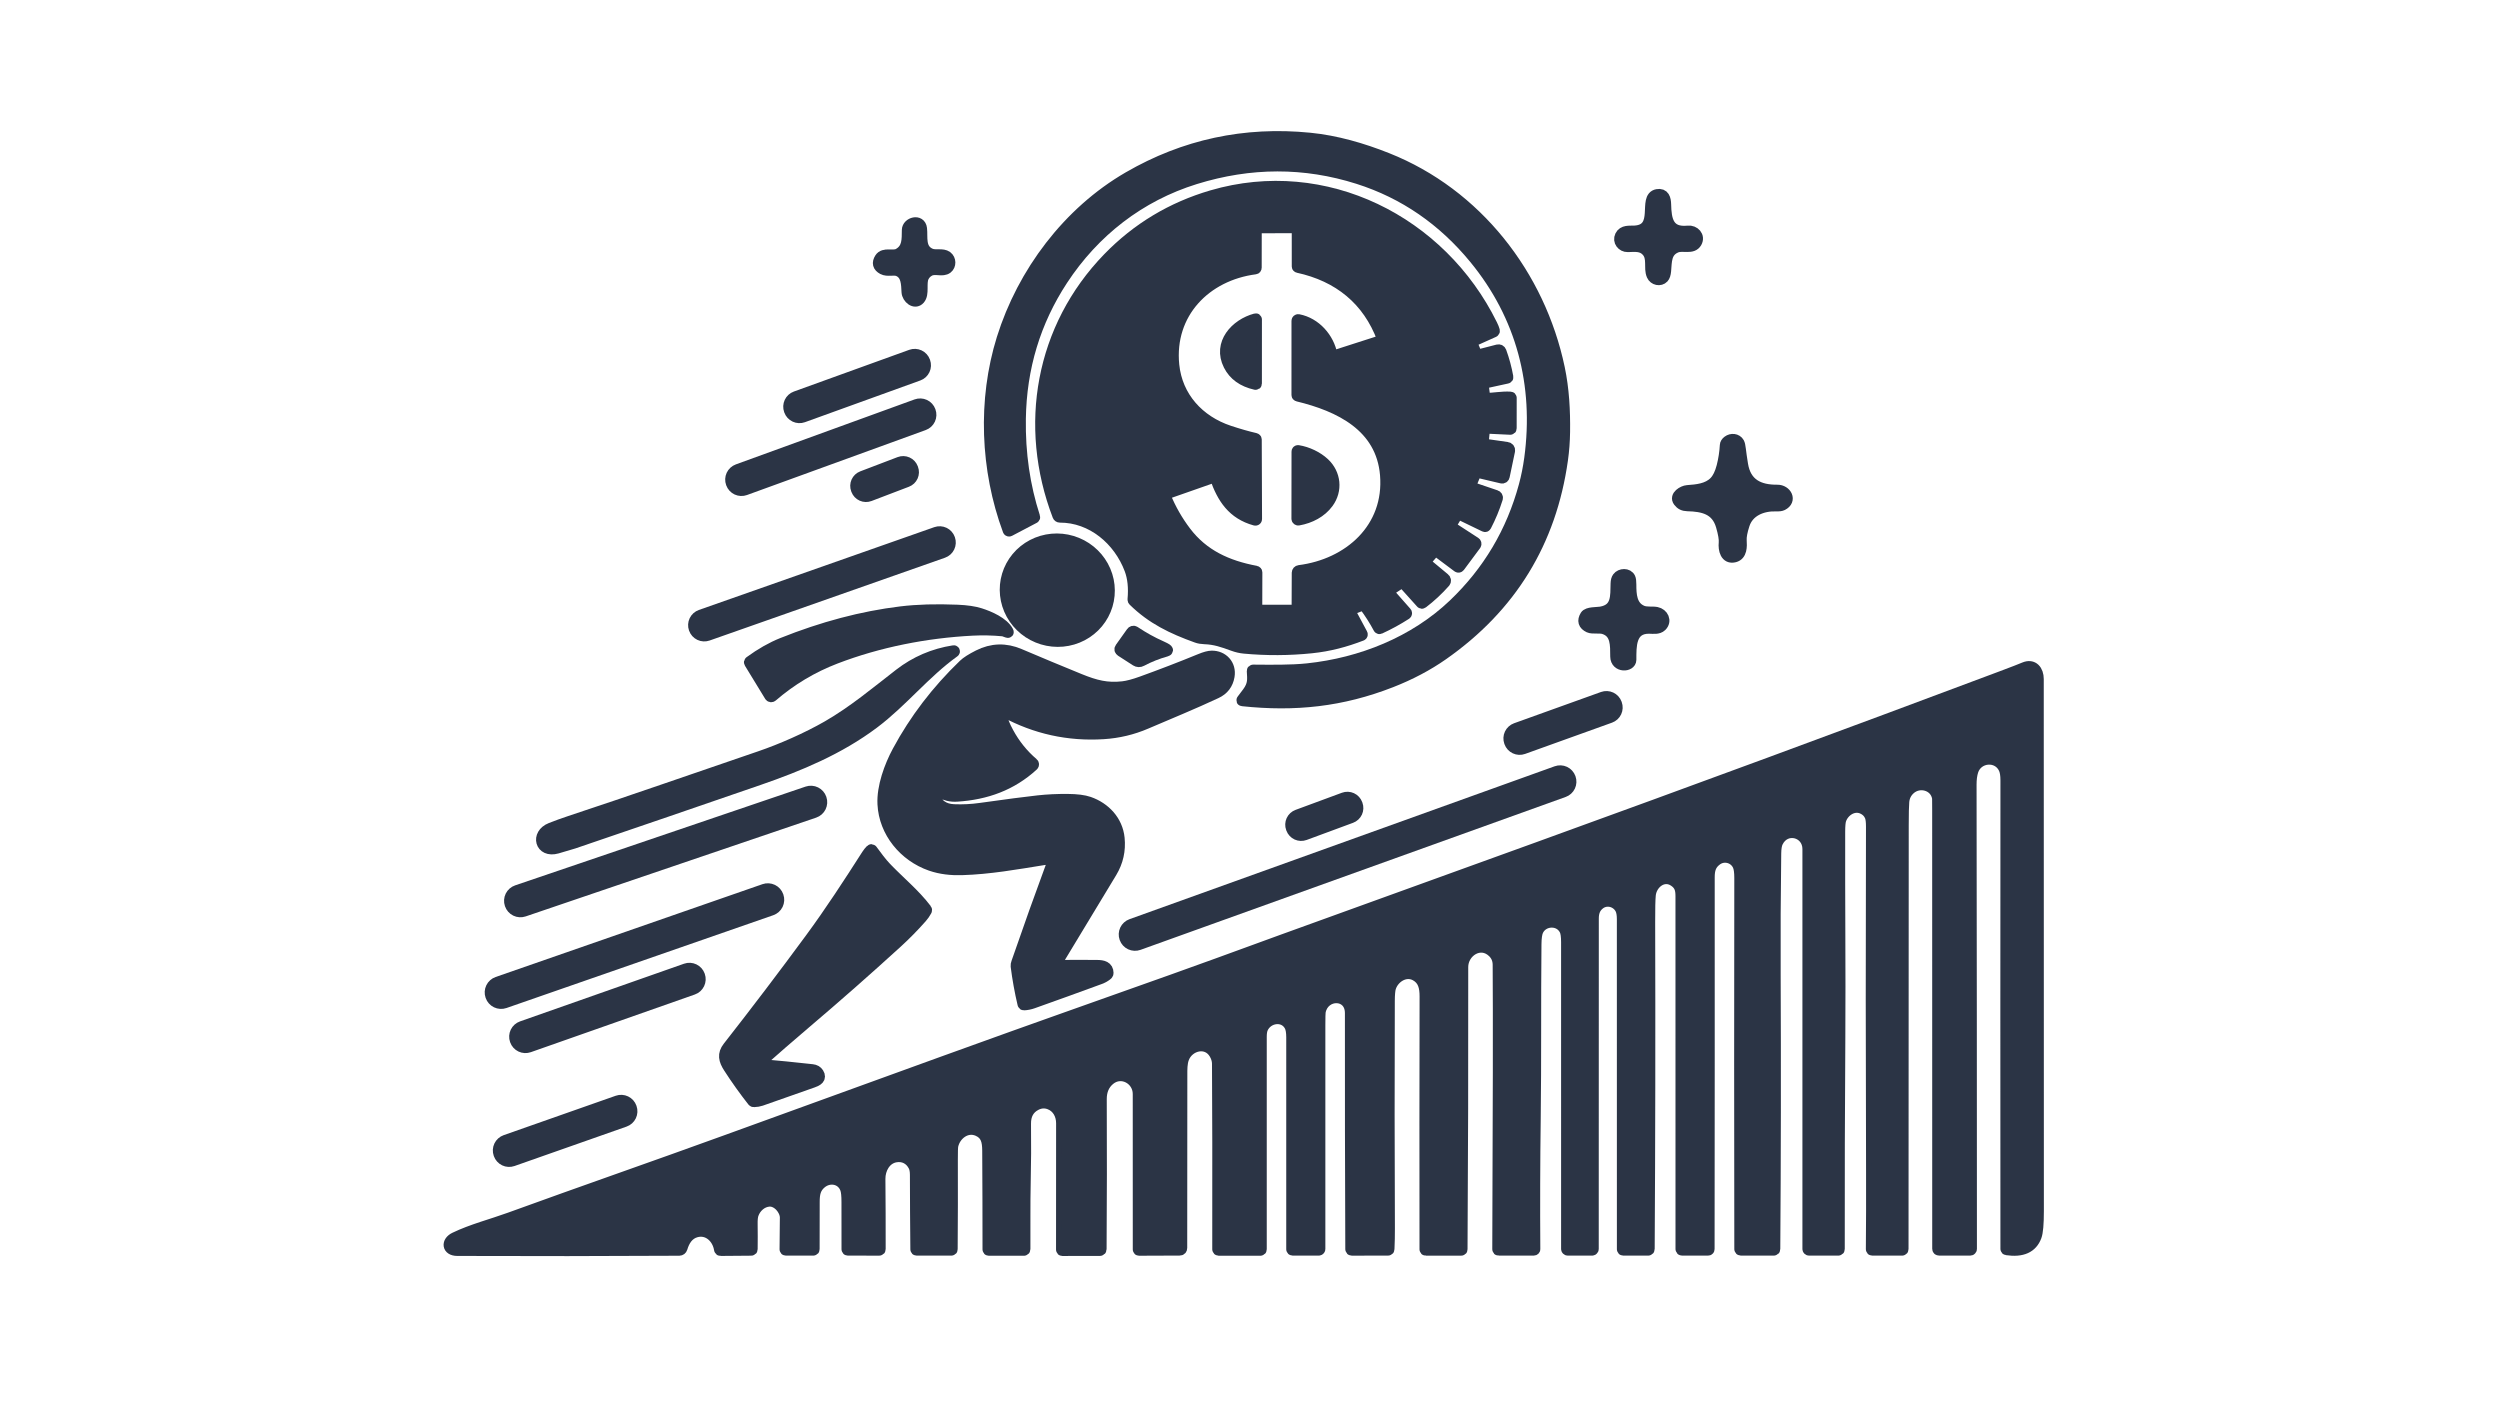 <svg width="445" height="254" viewBox="0 0 445 254" fill="none" xmlns="http://www.w3.org/2000/svg">
<g clip-path="url(#clip0_456_977)">
<mask id="mask0_456_977" style="mask-type:luminance" maskUnits="userSpaceOnUse" x="0" y="0" width="445" height="254">
<path d="M445 0H0V254H445V0Z" fill="white"/>
</mask>
<g mask="url(#mask0_456_977)">
<path d="M246.91 28.195C242.488 26.436 237.847 25.087 233.133 24.62C221.58 23.476 210.829 25.785 200.881 31.546C190.138 37.767 182.068 48.517 178.397 60.277C174.998 71.174 175.475 83.599 179.478 94.411C179.485 94.43 179.496 94.448 179.51 94.463C179.525 94.477 179.543 94.489 179.562 94.496C179.582 94.503 179.603 94.507 179.624 94.505C179.645 94.504 179.665 94.498 179.684 94.488L184.079 92.178C184.144 92.144 184.164 92.092 184.141 92.022C182.353 86.506 181.507 80.677 181.603 74.537C181.744 65.457 184.238 57.219 189.085 49.824C194.732 41.207 202.85 34.875 212.756 31.804C222.575 28.763 232.237 28.75 241.743 31.767C249.992 34.386 256.891 39.191 262.463 45.97C270.901 56.229 274.072 68.487 272.314 81.574C272.087 83.251 271.763 84.872 271.341 86.436C269.114 94.684 264.92 101.746 258.758 107.622C251.753 114.302 242.269 118.067 232.736 119.072C229.756 119.387 226.282 119.325 223.059 119.302C222.968 119.301 222.925 119.345 222.93 119.436C223.017 120.939 223.153 121.835 222.108 123.264C221.782 123.708 221.445 124.155 221.097 124.603C221.051 124.664 221.066 124.698 221.142 124.705C230.519 125.699 238.835 124.814 247.608 121.388C251.024 120.054 254.098 118.429 256.831 116.514C268.959 108.018 276.049 96.46 278.1 81.84C278.327 80.223 278.452 78.576 278.475 76.901C278.527 73.066 278.324 69.269 277.539 65.528C274.065 48.993 262.828 34.522 246.91 28.195Z" stroke="#2B3445" stroke-width="2"/>
<path d="M247.106 105.223L249.326 103.769C249.411 103.713 249.514 103.69 249.614 103.703C249.715 103.716 249.808 103.765 249.875 103.841L252.999 107.311C253.023 107.337 253.055 107.353 253.09 107.356C253.125 107.36 253.16 107.35 253.188 107.329C254.635 106.226 255.962 104.991 257.169 103.625C257.207 103.582 257.236 103.532 257.254 103.477C257.272 103.422 257.279 103.365 257.275 103.307C257.271 103.25 257.255 103.194 257.228 103.143C257.202 103.092 257.166 103.047 257.121 103.01L253.697 100.165C253.627 100.107 253.623 100.044 253.682 99.977L255.227 98.203C255.298 98.121 255.398 98.069 255.506 98.057C255.615 98.046 255.723 98.076 255.81 98.141L259.485 100.889C259.507 100.906 259.532 100.918 259.558 100.924C259.584 100.931 259.611 100.933 259.637 100.929C259.664 100.926 259.689 100.917 259.712 100.903C259.735 100.889 259.755 100.871 259.771 100.85L262.647 96.975C262.669 96.945 262.686 96.91 262.694 96.873C262.703 96.836 262.704 96.797 262.697 96.76C262.691 96.723 262.676 96.687 262.655 96.655C262.634 96.624 262.607 96.597 262.575 96.576L258.229 93.756C258.156 93.709 258.143 93.649 258.189 93.575L259.339 91.674C259.386 91.596 259.462 91.537 259.55 91.511C259.638 91.485 259.733 91.493 259.816 91.533L264.251 93.679C264.355 93.728 264.434 93.702 264.487 93.599C265.301 92.032 265.975 90.404 266.508 88.718C266.539 88.621 266.531 88.516 266.485 88.425C266.44 88.335 266.361 88.266 266.265 88.234L261.807 86.721C261.788 86.715 261.769 86.704 261.754 86.69C261.739 86.676 261.726 86.659 261.717 86.64C261.709 86.621 261.704 86.6 261.704 86.579C261.704 86.558 261.707 86.537 261.715 86.518L262.679 84.186C262.702 84.131 262.744 84.085 262.798 84.058C262.851 84.031 262.913 84.023 262.972 84.037L267.315 85.064C267.359 85.074 267.405 85.076 267.45 85.068C267.495 85.06 267.537 85.043 267.576 85.019C267.614 84.994 267.647 84.963 267.672 84.925C267.698 84.888 267.716 84.846 267.725 84.801L268.681 80.242C268.694 80.178 268.694 80.112 268.681 80.048C268.668 79.984 268.642 79.923 268.604 79.87C268.567 79.816 268.519 79.771 268.463 79.737C268.408 79.703 268.346 79.681 268.281 79.672L264.109 79.074C264.067 79.067 264.029 79.045 264.003 79.012C263.977 78.979 263.965 78.937 263.97 78.895L264.221 76.335C264.231 76.225 264.292 76.172 264.405 76.177L268.83 76.387C268.921 76.392 268.967 76.349 268.967 76.258L268.972 70.826C268.972 70.757 268.937 70.719 268.867 70.715C267.362 70.613 265.905 70.943 264.395 70.943C264.325 70.943 264.286 70.909 264.278 70.841L263.988 68.529C263.977 68.447 263.998 68.363 264.046 68.295C264.094 68.226 264.166 68.178 264.248 68.16L268.271 67.282C268.356 67.263 268.39 67.211 268.376 67.125C268.099 65.576 267.691 64.059 267.151 62.576C267.115 62.475 267.041 62.392 266.946 62.342C266.85 62.291 266.74 62.279 266.635 62.306L263.042 63.233C263.001 63.245 262.958 63.241 262.921 63.222C262.883 63.204 262.854 63.173 262.838 63.134L261.991 61.1C261.963 61.032 261.962 60.956 261.989 60.888C262.015 60.819 262.068 60.764 262.135 60.733L265.89 59.047C265.924 59.031 265.951 59.005 265.967 58.971C265.983 58.938 265.986 58.901 265.977 58.865C265.897 58.573 265.757 58.224 265.557 57.819C256.481 39.369 235.85 28.948 215.728 34.847C208.571 36.946 202.422 40.642 197.28 45.937C185.281 58.295 182.209 75.792 188.328 91.803C188.353 91.869 188.397 91.926 188.455 91.966C188.513 92.006 188.582 92.027 188.653 92.027C194.402 92.014 199.17 96.122 201.136 101.326C201.703 102.828 201.89 104.619 201.7 106.701C201.697 106.741 201.702 106.78 201.716 106.817C201.73 106.854 201.752 106.887 201.78 106.915C205.055 110.134 208.651 111.856 213.011 113.426C213.419 113.573 213.88 113.654 214.397 113.669C216.232 113.726 217.645 114.212 219.495 114.889C220.162 115.134 220.816 115.286 221.457 115.346C225.458 115.718 229.454 115.698 233.444 115.286C236.625 114.959 239.441 114.2 242.361 113.076C242.382 113.068 242.402 113.056 242.418 113.04C242.434 113.024 242.446 113.004 242.454 112.983C242.462 112.962 242.466 112.939 242.464 112.916C242.462 112.893 242.456 112.871 242.445 112.85L240.31 108.874C240.292 108.84 240.281 108.803 240.278 108.764C240.276 108.726 240.281 108.688 240.295 108.651C240.308 108.615 240.329 108.583 240.356 108.555C240.383 108.528 240.415 108.506 240.451 108.492L242.527 107.679C242.584 107.656 242.648 107.653 242.707 107.669C242.766 107.686 242.818 107.721 242.855 107.77C243.822 109.052 244.682 110.4 245.435 111.816C245.449 111.841 245.471 111.861 245.498 111.87C245.526 111.879 245.556 111.878 245.582 111.866C247.201 111.126 248.759 110.275 250.258 109.311C250.281 109.296 250.3 109.276 250.315 109.253C250.33 109.23 250.339 109.205 250.343 109.178C250.347 109.151 250.345 109.123 250.337 109.098C250.329 109.072 250.316 109.048 250.297 109.028L247.084 105.384C247.029 105.321 247.037 105.268 247.106 105.223Z" stroke="#2B3445" stroke-width="2"/>
<path d="M293.153 44.678C294.301 45.94 293.499 47.649 294.08 48.998C294.422 49.797 295.508 50.03 296.071 49.413C296.278 49.188 296.407 48.794 296.459 48.23C296.613 46.513 296.479 44.772 298.373 43.995C299.548 43.514 301.254 44.382 301.952 43.127C302.55 42.053 301.582 41.044 300.469 41.16C296.918 41.53 296.528 39.126 296.464 36.393C296.441 35.398 296.195 34.438 294.991 34.659C292.431 35.125 295.642 40.912 290.946 41.153C290.032 41.2 288.927 41.002 288.448 41.991C287.993 42.926 288.761 43.901 289.736 43.874C291.053 43.834 292.24 43.673 293.153 44.678Z" stroke="#2B3445" stroke-width="2"/>
<path d="M159.907 48.203C161.409 48.842 161.394 50.549 161.471 51.993C161.531 53.054 162.83 54.178 163.667 53.225C164.481 52.298 163.818 50.435 164.354 49.304C164.593 48.801 164.967 48.419 165.477 48.158C166.497 47.639 167.761 48.371 168.596 47.724C169.212 47.245 169.222 46.186 168.536 45.677C167.776 45.117 166.527 45.583 165.646 45.209C163.627 44.35 164.193 42.207 164.012 40.679C163.813 38.998 161.551 39.647 161.528 40.93C161.499 42.639 161.625 44.276 159.924 45.209C158.968 45.732 157.334 44.933 156.661 45.995C156.151 46.802 156.311 47.429 157.141 47.875C157.997 48.334 159.087 47.855 159.907 48.203Z" stroke="#2B3445" stroke-width="2"/>
<path d="M164.581 64.33C164.412 63.864 164.065 63.484 163.616 63.274C163.167 63.064 162.652 63.041 162.186 63.209L141.647 70.636C141.181 70.804 140.801 71.151 140.591 71.6C140.38 72.048 140.357 72.562 140.526 73.028L140.548 73.088C140.716 73.554 141.064 73.934 141.513 74.144C141.962 74.354 142.476 74.377 142.942 74.209L163.481 66.782C163.947 66.614 164.327 66.267 164.538 65.818C164.748 65.37 164.771 64.856 164.603 64.39L164.581 64.33Z" stroke="#2B3445" stroke-width="2"/>
<path d="M165.553 73.159C165.468 72.927 165.339 72.714 165.172 72.532C165.005 72.35 164.803 72.202 164.579 72.098C164.355 71.994 164.113 71.934 163.866 71.924C163.619 71.913 163.372 71.951 163.14 72.035L131.321 83.604C131.088 83.688 130.875 83.817 130.693 83.984C130.51 84.151 130.363 84.352 130.258 84.576C130.154 84.8 130.095 85.042 130.084 85.288C130.073 85.535 130.111 85.781 130.196 86.013L130.209 86.051C130.294 86.283 130.423 86.496 130.59 86.678C130.757 86.86 130.958 87.007 131.182 87.112C131.406 87.216 131.649 87.275 131.896 87.286C132.143 87.297 132.389 87.259 132.622 87.175L164.441 75.606C164.674 75.522 164.887 75.392 165.069 75.226C165.251 75.059 165.399 74.858 165.504 74.634C165.608 74.41 165.667 74.168 165.678 73.921C165.689 73.675 165.651 73.428 165.566 73.196L165.553 73.159Z" stroke="#2B3445" stroke-width="2"/>
<path d="M305.198 85.782C303.953 87.059 302.074 87.226 300.345 87.35C299.578 87.404 298.08 88.285 298.803 89.235C299.208 89.766 299.66 89.981 300.37 90.001C303.149 90.071 305.548 90.589 306.427 93.615C306.826 94.993 306.994 95.993 306.931 96.617C306.809 97.822 307.182 99.516 308.759 99.097C310 98.77 309.988 97.277 309.913 96.183C309.869 95.525 310.044 94.586 310.44 93.367C311.219 90.951 313.663 89.944 316.164 90.029C316.66 90.047 317.026 89.997 317.261 89.88C318.91 89.056 317.927 87.263 316.365 87.278C313.099 87.31 310.705 86.164 310.149 82.649C309.97 81.53 309.844 80.642 309.769 79.988C309.703 79.409 309.616 79.023 309.508 78.829C309.116 78.135 308.19 78.07 307.576 78.532C307.293 78.745 307.144 78.982 307.13 79.243C307.058 80.523 306.866 81.779 306.553 83.009C306.234 84.259 305.782 85.183 305.198 85.782Z" stroke="#2B3445" stroke-width="2"/>
<path d="M162.417 83.318C162.334 83.101 162.209 82.903 162.05 82.734C161.89 82.566 161.699 82.43 161.487 82.336C161.275 82.241 161.046 82.189 160.814 82.182C160.582 82.176 160.351 82.215 160.134 82.298L153.476 84.837C153.038 85.004 152.684 85.339 152.493 85.766C152.302 86.194 152.288 86.68 152.455 87.117L152.496 87.224C152.579 87.441 152.704 87.639 152.863 87.807C153.023 87.976 153.214 88.111 153.426 88.206C153.638 88.301 153.866 88.353 154.098 88.359C154.33 88.366 154.562 88.327 154.778 88.244L161.436 85.704C161.875 85.537 162.228 85.203 162.42 84.775C162.611 84.348 162.625 83.862 162.457 83.424L162.417 83.318Z" stroke="#2B3445" stroke-width="2"/>
<path d="M169.013 95.918C168.849 95.451 168.506 95.069 168.059 94.855C167.612 94.641 167.099 94.614 166.632 94.778L124.729 109.518C124.261 109.682 123.879 110.025 123.665 110.471C123.451 110.917 123.423 111.43 123.587 111.897L123.599 111.929C123.764 112.396 124.107 112.778 124.554 112.992C125 113.206 125.514 113.234 125.981 113.069L167.884 98.329C168.351 98.165 168.734 97.822 168.948 97.376C169.162 96.93 169.189 96.417 169.025 95.95L169.013 95.918Z" stroke="#2B3445" stroke-width="2"/>
<path d="M197.059 107.724C197.756 105.419 197.49 102.927 196.321 100.796C195.152 98.665 193.174 97.07 190.824 96.361C189.66 96.01 188.439 95.887 187.232 95.999C186.025 96.112 184.854 96.457 183.788 97.016C182.721 97.575 181.778 98.336 181.014 99.257C180.25 100.177 179.679 101.238 179.334 102.379C178.638 104.684 178.903 107.176 180.073 109.307C181.242 111.438 183.219 113.034 185.57 113.743C186.734 114.094 187.954 114.217 189.161 114.104C190.369 113.992 191.539 113.646 192.606 113.087C193.673 112.528 194.615 111.767 195.379 110.847C196.143 109.927 196.714 108.866 197.059 107.724Z" stroke="#2B3445" stroke-width="2"/>
<path d="M284.952 108.972C284.262 109.088 282.61 108.987 282.238 109.599C281.69 110.502 281.894 111.18 282.851 111.631C283.442 111.909 284.728 111.646 285.486 111.886C287.743 112.603 287.597 114.821 287.621 116.867C287.646 118.797 290.269 118.663 290.274 117.453C290.281 115.064 290.144 111.767 293.554 111.802C294.259 111.81 295.158 111.981 295.722 111.425C296.633 110.525 296.002 109.265 294.858 109.034C294.13 108.888 293.08 109.098 292.27 108.749C290.363 107.92 290.269 105.859 290.269 104.041C290.269 103.483 290.221 103.101 290.125 102.895C289.745 102.079 288.473 102.126 287.962 102.82C287.79 103.052 287.697 103.396 287.684 103.852C287.617 106.127 287.877 108.471 284.952 108.972Z" stroke="#2B3445" stroke-width="2"/>
<path d="M139.234 114.514C137.365 115.262 135.448 116.351 133.483 117.783C133.415 117.833 133.403 117.893 133.446 117.965L137.054 123.873C137.073 123.904 137.099 123.93 137.129 123.951C137.159 123.971 137.193 123.984 137.229 123.99C137.265 123.996 137.302 123.993 137.337 123.983C137.372 123.974 137.404 123.956 137.432 123.933C140.81 121.02 144.568 118.77 148.706 117.181C156.406 114.221 164.847 112.572 173.084 112.148C174.897 112.055 176.706 112.094 178.512 112.264C178.583 112.271 178.652 112.287 178.718 112.312L179.319 112.527C179.448 112.574 179.481 112.536 179.416 112.413C178.559 110.808 176.101 109.759 174.462 109.236C173.437 108.908 172.087 108.709 170.412 108.638C166.627 108.479 163.276 108.578 160.357 108.933C153.48 109.77 146.439 111.63 139.234 114.514Z" stroke="#2B3445" stroke-width="2"/>
<path d="M206.712 115.077C205.086 114.358 203.502 113.482 201.959 112.448C201.879 112.394 201.781 112.373 201.687 112.391C201.592 112.408 201.508 112.461 201.452 112.54L199.458 115.343C199.306 115.556 199.339 115.735 199.557 115.879C200.509 116.512 201.392 117.082 202.205 117.588C202.527 117.789 202.855 117.801 203.188 117.622C204.569 116.887 206.038 116.302 207.596 115.869C207.847 115.798 207.863 115.693 207.643 115.556C207.405 115.407 207.094 115.248 206.712 115.077Z" stroke="#2B3445" stroke-width="2"/>
<path d="M187.313 152.908C187.344 152.91 187.375 152.92 187.402 152.936C187.429 152.952 187.452 152.974 187.469 153.001C187.486 153.028 187.497 153.058 187.5 153.09C187.504 153.121 187.5 153.154 187.489 153.184C185.259 159.218 183.096 165.272 181 171.346C180.909 171.61 180.873 171.814 180.891 171.958C181.176 174.212 181.583 176.467 182.113 178.722C182.133 178.807 182.185 178.846 182.269 178.841C182.802 178.815 183.338 178.706 183.876 178.514C187.834 177.107 191.786 175.679 195.731 174.23C196.3 174.022 196.758 173.761 197.104 173.449C197.139 173.417 197.167 173.378 197.186 173.334C197.205 173.291 197.214 173.243 197.213 173.196C197.196 172.072 196.302 171.884 195.314 171.871C192.915 171.843 190.533 171.846 188.167 171.879C188.128 171.879 188.089 171.869 188.055 171.849C188.021 171.83 187.992 171.802 187.973 171.767C187.953 171.733 187.943 171.695 187.944 171.655C187.944 171.616 187.955 171.578 187.976 171.544C191.278 166.108 194.564 160.675 197.832 155.245C198.949 153.386 199.4 151.373 199.185 149.205C198.877 146.112 196.672 143.788 193.826 142.8C192.936 142.491 191.672 142.331 190.037 142.319C188.194 142.306 186.454 142.389 184.817 142.567C182.604 142.81 179.169 143.259 174.514 143.914C172.943 144.136 171.372 144.214 169.801 144.15C168.011 144.075 166.812 143.233 166.202 141.622C166.188 141.584 166.181 141.544 166.182 141.503C166.183 141.463 166.193 141.423 166.21 141.386C166.44 140.904 166.815 140.789 167.335 141.042C168.303 141.513 169.192 141.771 170.32 141.699C175.527 141.374 180.057 139.732 183.868 136.237C183.893 136.214 183.912 136.187 183.926 136.157C183.939 136.126 183.945 136.093 183.945 136.06C183.945 136.026 183.937 135.994 183.923 135.963C183.909 135.933 183.889 135.906 183.863 135.885C182.052 134.334 180.58 132.506 179.448 130.403C178.815 129.225 178.326 128.21 178.281 127.027C178.279 126.964 178.293 126.901 178.323 126.845C178.353 126.788 178.397 126.741 178.451 126.708C178.505 126.674 178.567 126.656 178.63 126.654C178.694 126.652 178.757 126.667 178.812 126.697C184.327 129.677 190.198 130.969 196.426 130.574C199.067 130.407 201.592 129.805 204.003 128.768C208.172 126.977 212.364 125.276 216.474 123.348C217.76 122.747 218.521 121.753 218.756 120.369C219.103 118.338 217.633 116.785 215.669 116.815C215.19 116.821 214.519 117.002 213.655 117.356C210.208 118.769 206.731 120.11 203.223 121.376C201.85 121.873 200.726 122.17 199.848 122.269C197.057 122.584 195.003 122.069 192.15 120.908C188.576 119.451 185.014 117.967 181.465 116.455C178.985 115.399 176.553 115.473 174.169 116.678C172.932 117.304 172.062 117.858 171.559 118.343C166.773 122.95 162.859 128.075 159.818 133.719C158.37 136.408 157.039 140.062 157.188 143.12C157.434 148.141 160.985 152.387 165.651 154.017C167.442 154.642 169.316 154.836 171.221 154.778C176.113 154.635 180.968 153.764 185.788 152.988C186.341 152.898 186.849 152.872 187.313 152.908Z" stroke="#2B3445" stroke-width="2"/>
<path d="M135.097 138.763C142.271 136.285 149.363 133.333 155.524 128.702C160.62 124.87 164.618 119.745 169.828 116.015C169.844 116.004 169.857 115.988 169.863 115.969C169.869 115.951 169.868 115.93 169.86 115.912C169.853 115.894 169.84 115.879 169.822 115.869C169.805 115.86 169.785 115.857 169.765 115.861C166.178 116.422 162.965 117.802 160.125 120.001C155.941 123.238 151.926 126.616 147.327 129.265C143.652 131.381 139.033 133.4 135.278 134.68C124.004 138.523 112.752 142.469 101.444 146.207C100.298 146.586 99.164 146.998 98.041 147.442C95.362 148.502 96.181 151.793 99.151 150.947C100.693 150.509 101.665 150.221 102.067 150.084C113.086 146.335 124.096 142.562 135.097 138.763Z" stroke="#2B3445" stroke-width="2"/>
<path d="M331.503 143.886C332.18 144.181 332.652 144.652 332.918 145.3C333.071 145.672 333.146 146.297 333.144 147.173C333.083 167.713 333.088 188.253 333.159 208.793C333.174 213.312 333.162 217.836 333.122 222.363C333.12 222.453 333.165 222.497 333.256 222.497H338.59C338.624 222.497 338.657 222.484 338.681 222.46C338.706 222.435 338.719 222.403 338.719 222.368C338.726 197.238 338.737 172.104 338.754 146.967C338.756 144.816 338.788 143.39 338.851 142.691C338.932 141.803 339.296 141.063 339.943 140.471C341.639 138.918 344.503 139.704 344.9 142.009C344.918 142.113 344.927 142.856 344.927 144.239C344.922 170.231 344.925 196.238 344.935 222.259C344.935 222.418 345.014 222.497 345.173 222.497H350.703C350.753 222.497 350.801 222.478 350.837 222.442C350.872 222.407 350.892 222.359 350.892 222.309C350.892 194.71 350.871 167.156 350.83 139.65C350.828 138.709 350.933 137.903 351.145 137.231C351.965 134.637 355.6 134.322 356.745 136.802C356.967 137.283 357.078 137.981 357.078 138.896C357.056 166.698 357.056 194.5 357.075 222.301C357.077 222.373 357.113 222.414 357.185 222.425C359.936 222.834 361.679 222.048 362.414 220.069C362.678 219.36 362.809 217.865 362.809 215.584C362.804 184.01 362.798 152.435 362.789 120.86C362.789 119.394 361.91 118.184 360.316 118.868C359.74 119.116 358.398 119.636 356.291 120.426C328.846 130.727 301.343 140.87 273.782 150.857C258.503 156.393 243.222 161.923 227.938 167.446C226.735 167.881 225.18 168.449 223.272 169.15C215.321 172.075 203.904 176.165 189.021 181.418C180.225 184.524 160.395 191.691 129.532 202.919C116.616 207.617 103.627 212.112 90.711 216.812C87.5 217.98 84.014 218.861 80.944 220.344C79.524 221.031 79.606 222.549 81.396 222.557C94.478 222.61 107.651 222.597 120.915 222.52C121.018 222.519 121.118 222.485 121.201 222.422C121.283 222.359 121.343 222.272 121.372 222.172C121.759 220.85 122.487 219.64 123.902 219.255C126.033 218.673 127.784 220.344 128.099 222.418C128.114 222.512 128.169 222.559 128.263 222.557L133.719 222.512C133.813 222.511 133.861 222.464 133.863 222.371C133.883 220.869 133.882 219.367 133.86 217.864C133.847 217.087 133.909 216.503 134.046 216.113C134.474 214.897 135.546 213.912 136.835 213.784C138.39 213.627 139.818 215.359 139.815 216.733C139.81 218.606 139.792 220.488 139.76 222.378C139.759 222.458 139.798 222.497 139.877 222.497H144.767C144.851 222.497 144.893 222.455 144.893 222.371C144.898 219.561 144.902 216.75 144.906 213.937C144.906 212.481 145.102 211.444 146.172 210.566C147.647 209.353 149.857 209.728 150.54 211.608C150.704 212.06 150.784 212.843 150.781 213.957C150.773 216.757 150.775 219.561 150.789 222.368C150.789 222.456 150.833 222.5 150.923 222.5L156.508 222.505C156.602 222.505 156.649 222.458 156.649 222.363C156.656 218.191 156.641 214.019 156.604 209.847C156.589 208.071 157.583 206.218 159.418 205.901C160.848 205.653 162.038 206.3 162.676 207.567C162.866 207.944 162.962 208.46 162.964 209.115C162.971 213.534 162.997 217.956 163.043 222.383C163.043 222.459 163.082 222.497 163.16 222.497H169.348C169.426 222.497 169.465 222.459 169.465 222.381C169.507 217.081 169.517 211.781 169.497 206.481C169.492 205.037 169.519 204.184 169.577 203.921C170.004 201.957 172.025 200.359 174.059 201.247C175.576 201.91 175.822 203.15 175.835 204.799C175.871 210.66 175.889 216.526 175.887 222.398C175.887 222.483 175.929 222.525 176.014 222.525H182.264C182.303 222.525 182.341 222.509 182.369 222.482C182.397 222.454 182.413 222.417 182.413 222.378C182.438 218.405 182.376 214.481 182.465 210.467C182.545 206.994 182.563 203.522 182.52 200.049C182.5 198.45 183.114 197.325 184.362 196.673C185.177 196.247 185.996 196.189 186.821 196.5C188.251 197.035 188.986 198.429 188.986 199.925C188.979 207.424 188.975 214.927 188.974 222.433C188.974 222.521 189.018 222.564 189.105 222.564L195.805 222.552C195.85 222.552 195.893 222.534 195.925 222.503C195.956 222.471 195.974 222.428 195.974 222.383C196.035 213.487 196.045 204.574 196.004 195.646C195.997 194.168 196.492 193.012 197.489 192.179C199.614 190.405 202.629 192.074 202.629 194.729C202.632 203.954 202.634 213.179 202.634 222.403C202.634 222.481 202.674 222.52 202.753 222.52L209.96 222.492C210.203 222.491 210.325 222.368 210.325 222.125C210.326 211.588 210.333 201.33 210.345 191.35C210.345 190.301 210.33 189.272 210.665 188.366C211.529 186.032 214.817 185.147 216.227 187.59C216.56 188.167 216.729 188.744 216.734 189.321C216.789 197.054 216.804 208.073 216.781 222.378C216.781 222.416 216.796 222.452 216.822 222.478C216.848 222.505 216.883 222.52 216.92 222.52H224.353C224.439 222.52 224.482 222.476 224.482 222.388C224.49 209.783 224.49 197.176 224.482 184.569C224.482 183.919 224.556 183.418 224.705 183.068C225.567 181.031 228.529 180.568 229.61 182.629C229.838 183.067 229.952 183.744 229.952 184.66C229.949 197.235 229.948 209.806 229.95 222.373C229.95 222.406 229.963 222.437 229.986 222.459C230.01 222.482 230.041 222.495 230.074 222.495L234.733 222.497C234.781 222.497 234.827 222.478 234.861 222.444C234.895 222.41 234.914 222.364 234.914 222.316C234.919 209.036 234.919 195.756 234.914 182.478C234.914 181.082 234.935 180.273 234.979 180.052C235.634 176.715 240.397 176.661 240.394 180.337C240.383 194.345 240.405 208.349 240.462 222.349C240.463 222.454 240.517 222.507 240.623 222.507L247.084 222.495C247.167 222.495 247.21 222.454 247.214 222.371C247.271 221.132 247.298 219.893 247.293 218.653C247.232 205.169 247.226 191.685 247.276 178.201C247.281 177.027 247.352 176.22 247.489 175.78C248.063 173.96 250.181 172.605 251.999 173.62C253.389 174.396 253.687 175.726 253.685 177.355C253.653 192.359 253.648 207.367 253.67 222.378C253.67 222.469 253.716 222.514 253.807 222.512L260.109 222.505C260.184 222.505 260.221 222.467 260.221 222.391C260.325 205.641 260.367 188.892 260.345 172.144C260.34 169.393 263.489 167.312 265.731 169.453C266.367 170.059 266.688 170.812 266.695 171.71C266.758 180.37 266.734 197.255 266.625 222.363C266.623 222.458 266.67 222.504 266.764 222.502L273.029 222.495C273.049 222.495 273.068 222.491 273.086 222.484C273.104 222.476 273.12 222.465 273.134 222.451C273.148 222.437 273.158 222.421 273.166 222.403C273.173 222.385 273.176 222.366 273.176 222.346C273.123 214.604 273.147 206.862 273.248 199.121C273.382 188.766 273.275 178.407 273.382 168.051C273.394 166.91 273.513 166.102 273.74 165.628C274.666 163.693 277.606 163.547 278.582 165.581C278.776 165.986 278.873 166.697 278.873 167.714C278.869 185.93 278.87 204.13 278.875 222.311C278.875 222.361 278.895 222.408 278.93 222.443C278.965 222.478 279.012 222.497 279.061 222.497H283.395C283.443 222.497 283.489 222.478 283.523 222.444C283.557 222.41 283.576 222.364 283.576 222.316C283.587 202.719 283.592 183.117 283.588 163.509C283.588 162.423 283.861 161.594 284.661 160.945C285.905 159.93 287.743 160.382 288.473 161.771C288.691 162.187 288.801 162.798 288.801 163.604C288.797 183.189 288.799 202.777 288.806 222.366C288.806 222.454 288.85 222.497 288.937 222.497H293.39C293.428 222.497 293.465 222.482 293.492 222.455C293.519 222.428 293.534 222.392 293.534 222.354C293.648 202.951 293.677 183.548 293.621 164.144C293.614 161.733 293.65 160.123 293.73 159.312C293.931 157.251 296.084 155.493 298.036 156.844C299.007 157.514 299.233 158.276 299.233 159.501C299.233 180.441 299.234 201.384 299.238 222.329C299.238 222.441 299.294 222.497 299.407 222.497H304.026C304.14 222.497 304.197 222.44 304.197 222.326C304.223 200.27 304.231 178.213 304.219 156.155C304.219 154.778 304.492 153.843 305.558 153.062C306.881 152.092 308.731 152.6 309.397 154.059C309.605 154.512 309.708 155.256 309.705 156.291C309.668 178.31 309.669 200.328 309.707 222.346C309.707 222.386 309.723 222.425 309.752 222.453C309.78 222.481 309.819 222.497 309.859 222.497H315.737C315.839 222.497 315.891 222.446 315.891 222.344C316.008 206.065 316.03 189.787 315.958 173.508C315.926 166.307 315.96 159.104 316.059 151.901C316.071 151 316.181 150.332 316.39 149.899C317.803 146.967 321.83 148.021 321.83 151.124C321.829 174.851 321.829 198.582 321.83 222.316C321.83 222.364 321.85 222.41 321.884 222.444C321.919 222.478 321.966 222.497 322.014 222.497H327.224C327.32 222.497 327.368 222.45 327.368 222.356C327.352 209.815 327.386 197.274 327.47 184.732C327.549 172.504 327.405 160.267 327.443 148.036C327.446 146.994 327.509 146.288 327.631 145.918C328.145 144.363 329.891 143.184 331.503 143.886Z" stroke="#2B3445" stroke-width="2"/>
<path d="M287.703 125.239C287.62 125.009 287.492 124.797 287.327 124.616C287.162 124.435 286.963 124.288 286.741 124.183C286.519 124.079 286.279 124.019 286.034 124.008C285.789 123.996 285.544 124.033 285.313 124.116L269.841 129.68C269.375 129.848 268.995 130.193 268.784 130.641C268.573 131.089 268.549 131.602 268.717 132.067L268.74 132.132C268.823 132.363 268.951 132.575 269.116 132.756C269.281 132.937 269.48 133.084 269.702 133.188C269.924 133.293 270.164 133.352 270.409 133.364C270.654 133.375 270.899 133.339 271.13 133.256L286.602 127.692C287.068 127.524 287.448 127.178 287.659 126.731C287.87 126.283 287.894 125.77 287.726 125.305L287.703 125.239Z" stroke="#2B3445" stroke-width="2"/>
<path d="M279.482 138.475C279.398 138.242 279.269 138.028 279.102 137.845C278.935 137.662 278.734 137.513 278.51 137.408C278.285 137.303 278.043 137.242 277.795 137.231C277.547 137.219 277.3 137.256 277.067 137.34L201.38 164.558C201.147 164.642 200.932 164.771 200.749 164.938C200.566 165.104 200.417 165.305 200.311 165.529C200.206 165.753 200.146 165.996 200.134 166.243C200.122 166.491 200.159 166.738 200.243 166.971L200.254 166.999C200.337 167.232 200.467 167.446 200.633 167.629C200.8 167.812 201.001 167.96 201.226 168.066C201.45 168.171 201.693 168.231 201.94 168.243C202.188 168.255 202.435 168.218 202.669 168.134L278.355 140.915C278.589 140.832 278.803 140.703 278.986 140.536C279.17 140.369 279.318 140.168 279.424 139.944C279.529 139.72 279.59 139.478 279.601 139.23C279.613 138.983 279.576 138.736 279.492 138.503L279.482 138.475Z" stroke="#2B3445" stroke-width="2"/>
<path d="M146.136 142.149C145.973 141.671 145.627 141.278 145.174 141.055C144.721 140.832 144.197 140.798 143.719 140.961L92.012 158.544C91.775 158.624 91.556 158.751 91.368 158.916C91.18 159.08 91.027 159.281 90.916 159.505C90.806 159.729 90.741 159.973 90.725 160.222C90.709 160.471 90.742 160.721 90.822 160.958L90.832 160.986C90.995 161.464 91.341 161.857 91.794 162.08C92.247 162.303 92.771 162.337 93.249 162.174L144.956 144.591C145.193 144.511 145.412 144.384 145.6 144.219C145.788 144.054 145.941 143.854 146.052 143.63C146.162 143.406 146.227 143.162 146.243 142.913C146.259 142.664 146.226 142.413 146.146 142.177L146.136 142.149Z" stroke="#2B3445" stroke-width="2"/>
<path d="M241.531 143.111C241.449 142.889 241.324 142.685 241.163 142.512C241.002 142.338 240.808 142.198 240.593 142.099C240.377 142 240.144 141.944 239.908 141.935C239.671 141.926 239.434 141.963 239.212 142.046L230.949 145.099C230.726 145.181 230.522 145.306 230.348 145.467C230.174 145.628 230.034 145.821 229.935 146.037C229.836 146.252 229.78 146.484 229.771 146.721C229.762 146.958 229.799 147.194 229.882 147.416L229.916 147.509C229.998 147.731 230.124 147.935 230.285 148.108C230.446 148.282 230.64 148.423 230.855 148.522C231.07 148.621 231.303 148.676 231.54 148.685C231.777 148.694 232.013 148.657 232.236 148.575L240.499 145.521C240.721 145.439 240.925 145.314 241.099 145.153C241.273 144.992 241.414 144.799 241.513 144.583C241.612 144.368 241.668 144.136 241.677 143.899C241.686 143.663 241.648 143.426 241.566 143.204L241.531 143.111Z" stroke="#2B3445" stroke-width="2"/>
<path d="M135.171 189.492C135.147 189.491 135.125 189.482 135.106 189.468C135.088 189.454 135.074 189.434 135.066 189.411C135.059 189.389 135.058 189.364 135.065 189.341C135.071 189.318 135.084 189.297 135.101 189.281C137.802 186.884 140.526 184.517 143.274 182.182C148.817 177.476 154.274 172.673 159.646 167.773C161.192 166.363 162.658 164.87 164.044 163.296C164.355 162.944 164.634 162.542 164.881 162.09C164.922 162.014 164.916 161.942 164.863 161.872C162.792 159.141 160.081 156.946 157.731 154.488C156.803 153.515 156.013 152.409 155.206 151.323C155.15 151.247 155.088 151.242 155.022 151.308C154.762 151.571 154.532 151.859 154.332 152.174C151.114 157.206 147.833 162.257 144.292 167.069C139.498 173.586 134.606 180.029 129.616 186.399C128.645 187.642 128.898 188.706 129.743 190.013C131.065 192.064 132.483 194.052 133.996 195.979C134.048 196.043 134.114 196.074 134.195 196.07C134.669 196.056 135.092 195.984 135.467 195.857C137.355 195.211 140.443 194.124 144.729 192.598C145.427 192.35 146.229 191.95 145.655 191.045C145.429 190.686 145.071 190.479 144.583 190.425C141.435 190.073 138.298 189.762 135.171 189.492Z" stroke="#2B3445" stroke-width="2"/>
<path d="M138.476 159.503C138.31 159.025 137.96 158.633 137.504 158.413C137.048 158.193 136.523 158.162 136.045 158.329L88.556 174.848C88.078 175.014 87.685 175.363 87.465 175.819C87.244 176.274 87.214 176.798 87.381 177.276L87.392 177.309C87.559 177.787 87.908 178.179 88.364 178.399C88.82 178.619 89.345 178.649 89.823 178.483L137.312 161.964C137.791 161.798 138.183 161.449 138.404 160.993C138.624 160.538 138.654 160.013 138.488 159.536L138.476 159.503Z" stroke="#2B3445" stroke-width="2"/>
<path d="M124.491 173.633C124.325 173.162 123.979 172.777 123.529 172.562C123.079 172.346 122.561 172.318 122.09 172.484L92.887 182.756C92.416 182.922 92.03 183.268 91.815 183.717C91.599 184.167 91.571 184.684 91.737 185.154L91.752 185.196C91.917 185.667 92.263 186.052 92.714 186.267C93.164 186.483 93.681 186.511 94.152 186.345L123.356 176.073C123.827 175.907 124.212 175.561 124.428 175.112C124.644 174.662 124.672 174.145 124.506 173.675L124.491 173.633Z" stroke="#2B3445" stroke-width="2"/>
<path d="M112.337 197.136C112.254 196.903 112.127 196.688 111.962 196.504C111.796 196.32 111.597 196.171 111.373 196.064C111.15 195.957 110.908 195.895 110.661 195.882C110.414 195.868 110.166 195.904 109.933 195.986L89.981 203.004C89.748 203.086 89.533 203.213 89.349 203.378C89.165 203.544 89.015 203.743 88.908 203.966C88.801 204.189 88.739 204.431 88.725 204.678C88.712 204.925 88.748 205.172 88.83 205.405L88.848 205.457C88.93 205.69 89.057 205.904 89.223 206.088C89.388 206.273 89.588 206.422 89.811 206.529C90.034 206.636 90.276 206.698 90.524 206.711C90.771 206.724 91.018 206.689 91.252 206.607L111.203 199.589C111.437 199.507 111.652 199.379 111.836 199.214C112.02 199.049 112.17 198.85 112.277 198.627C112.384 198.404 112.446 198.162 112.459 197.915C112.472 197.668 112.437 197.421 112.355 197.188L112.337 197.136Z" stroke="#2B3445" stroke-width="2"/>
<path d="M223.432 47.832C214.581 48.978 207.981 55.752 208.91 64.97C209.481 70.662 213.355 74.936 218.788 76.74C220.508 77.31 222.065 77.755 223.459 78.074C223.545 78.094 223.589 78.148 223.591 78.238L223.643 92.394C223.643 92.421 223.637 92.447 223.625 92.472C223.613 92.496 223.596 92.517 223.575 92.533C223.553 92.55 223.528 92.561 223.502 92.566C223.475 92.571 223.448 92.57 223.422 92.562C219.444 91.466 217.606 88.673 216.332 84.977C216.301 84.888 216.24 84.859 216.151 84.89L207.621 87.879C207.576 87.895 207.536 87.919 207.501 87.951C207.466 87.983 207.438 88.022 207.419 88.065C207.4 88.108 207.389 88.155 207.389 88.202C207.388 88.25 207.397 88.297 207.415 88.341C208.335 90.596 209.54 92.708 211.03 94.676C214.147 98.791 218.426 100.745 223.549 101.705C223.649 101.725 223.7 101.786 223.7 101.889L223.683 108.522C223.681 108.604 223.722 108.646 223.807 108.646H230.795C230.869 108.646 230.906 108.609 230.906 108.534L230.931 101.951C230.932 101.862 230.965 101.776 231.024 101.709C231.084 101.642 231.165 101.6 231.254 101.589C240.109 100.48 247.432 94.038 246.643 84.526C245.923 75.859 238.438 72.265 231.006 70.469C230.923 70.449 230.882 70.397 230.882 70.313L230.884 57.111C230.884 57.084 230.89 57.056 230.902 57.03C230.914 57.005 230.931 56.982 230.953 56.964C230.974 56.946 231 56.933 231.027 56.926C231.054 56.919 231.082 56.918 231.11 56.923C234.155 57.511 236.509 60.187 237.065 63.166C237.072 63.204 237.087 63.24 237.109 63.271C237.131 63.302 237.159 63.328 237.191 63.348C237.224 63.367 237.261 63.38 237.298 63.384C237.336 63.388 237.374 63.384 237.41 63.372L245.96 60.624C245.99 60.614 246.017 60.599 246.04 60.578C246.064 60.558 246.083 60.533 246.097 60.505C246.11 60.477 246.118 60.446 246.12 60.415C246.122 60.384 246.117 60.353 246.106 60.324C243.511 53.349 238.277 49.139 231.045 47.567C230.971 47.55 230.934 47.504 230.934 47.428L230.931 40.619C230.931 40.59 230.92 40.562 230.899 40.542C230.879 40.521 230.851 40.51 230.822 40.51L223.839 40.52C223.674 40.52 223.591 40.602 223.591 40.768L223.581 47.666C223.581 47.765 223.531 47.821 223.432 47.832Z" stroke="#2B3445" stroke-width="2"/>
<path d="M223.474 68.388C223.57 68.411 223.618 68.373 223.618 68.274L223.623 56.871C223.623 56.792 223.585 56.763 223.509 56.784C219.97 57.729 216.809 61.137 218.756 64.985C219.646 66.746 221.219 67.88 223.474 68.388Z" stroke="#2B3445" stroke-width="2"/>
<path d="M235.691 82.462C234.477 81.326 232.699 80.493 231.06 80.232C231.039 80.229 231.018 80.23 230.997 80.236C230.977 80.242 230.958 80.252 230.942 80.266C230.926 80.279 230.913 80.296 230.905 80.315C230.896 80.334 230.891 80.355 230.891 80.376L230.876 92.325C230.876 92.356 230.883 92.387 230.896 92.416C230.909 92.445 230.929 92.47 230.953 92.49C230.977 92.51 231.005 92.525 231.036 92.534C231.066 92.542 231.098 92.543 231.129 92.538C233.198 92.168 235.157 91.166 236.384 89.479C238.003 87.259 237.705 84.35 235.691 82.462Z" stroke="#2B3445" stroke-width="2"/>
<path d="M246.91 28.195C262.828 34.522 274.065 48.993 277.539 65.528C278.324 69.269 278.527 73.066 278.475 76.901C278.452 78.576 278.327 80.223 278.1 81.84C276.049 96.46 268.959 108.018 256.831 116.514C254.098 118.429 251.024 120.054 247.608 121.388C238.835 124.814 230.519 125.699 221.142 124.705C221.066 124.698 221.051 124.664 221.097 124.603C221.445 124.155 221.782 123.708 222.108 123.264C223.153 121.835 223.017 120.939 222.93 119.436C222.925 119.345 222.968 119.301 223.059 119.302C226.282 119.325 229.756 119.387 232.736 119.072C242.269 118.067 251.753 114.302 258.758 107.622C264.92 101.746 269.114 94.684 271.341 86.436C271.763 84.872 272.087 83.251 272.314 81.574C274.072 68.487 270.901 56.229 262.463 45.97C256.891 39.191 249.992 34.386 241.743 31.767C232.237 28.75 222.575 28.763 212.756 31.804C202.85 34.875 194.732 41.207 189.085 49.824C184.238 57.219 181.744 65.457 181.603 74.537C181.507 80.677 182.353 86.506 184.141 92.022C184.164 92.092 184.144 92.144 184.079 92.178L179.684 94.488C179.665 94.498 179.645 94.504 179.624 94.505C179.603 94.507 179.582 94.503 179.562 94.496C179.543 94.489 179.525 94.477 179.51 94.463C179.496 94.448 179.485 94.43 179.478 94.411C175.475 83.599 174.998 71.174 178.397 60.277C182.068 48.517 190.138 37.767 200.881 31.546C210.829 25.785 221.58 23.476 233.133 24.62C237.847 25.087 242.488 26.436 246.91 28.195Z" fill="#2B3445"/>
<path d="M247.084 105.386L250.297 109.03C250.316 109.05 250.329 109.074 250.337 109.099C250.345 109.125 250.347 109.153 250.343 109.18C250.339 109.206 250.33 109.232 250.315 109.255C250.3 109.278 250.281 109.298 250.258 109.313C248.759 110.277 247.201 111.128 245.582 111.868C245.556 111.88 245.526 111.881 245.498 111.872C245.471 111.863 245.449 111.843 245.435 111.818C244.682 110.402 243.822 109.054 242.855 107.772C242.818 107.723 242.766 107.688 242.707 107.671C242.648 107.654 242.584 107.658 242.527 107.68L240.451 108.494C240.415 108.508 240.383 108.53 240.356 108.557C240.329 108.584 240.308 108.617 240.295 108.653C240.281 108.689 240.276 108.728 240.278 108.766C240.281 108.805 240.292 108.842 240.31 108.876L242.445 112.852C242.456 112.873 242.462 112.895 242.464 112.918C242.466 112.941 242.462 112.964 242.454 112.985C242.446 113.006 242.434 113.026 242.418 113.042C242.402 113.058 242.382 113.07 242.361 113.078C239.441 114.202 236.625 114.961 233.444 115.288C229.454 115.7 225.458 115.72 221.457 115.348C220.816 115.288 220.162 115.136 219.495 114.891C217.645 114.214 216.232 113.728 214.397 113.671C213.88 113.656 213.419 113.575 213.011 113.428C208.651 111.858 205.055 110.136 201.78 106.916C201.752 106.889 201.73 106.856 201.716 106.819C201.702 106.782 201.697 106.743 201.7 106.703C201.89 104.621 201.703 102.83 201.136 101.328C199.17 96.124 194.402 92.016 188.653 92.029C188.582 92.029 188.513 92.007 188.455 91.968C188.397 91.928 188.353 91.871 188.328 91.805C182.209 75.794 185.281 58.297 197.28 45.939C202.422 40.644 208.571 36.947 215.728 34.849C235.85 28.95 256.481 39.371 265.557 57.821C265.757 58.226 265.897 58.575 265.977 58.867C265.986 58.903 265.983 58.94 265.967 58.973C265.951 59.007 265.924 59.033 265.89 59.048L262.135 60.735C262.068 60.766 262.015 60.821 261.989 60.889C261.962 60.958 261.963 61.034 261.991 61.102L262.838 63.136C262.854 63.175 262.883 63.206 262.921 63.224C262.958 63.242 263.001 63.246 263.042 63.235L266.635 62.308C266.74 62.281 266.85 62.294 266.946 62.343C267.041 62.394 267.115 62.477 267.151 62.578C267.691 64.061 268.099 65.578 268.376 67.127C268.39 67.213 268.356 67.265 268.271 67.284L264.248 68.162C264.166 68.18 264.094 68.228 264.046 68.297C263.998 68.365 263.977 68.449 263.988 68.531L264.278 70.843C264.286 70.911 264.325 70.945 264.395 70.945C265.905 70.945 267.362 70.615 268.867 70.716C268.937 70.722 268.972 70.759 268.972 70.828L268.967 76.26C268.967 76.351 268.921 76.394 268.83 76.389L264.405 76.178C264.292 76.174 264.231 76.227 264.221 76.337L263.97 78.897C263.965 78.939 263.977 78.981 264.003 79.014C264.029 79.047 264.067 79.07 264.109 79.076L268.281 79.674C268.346 79.683 268.408 79.705 268.463 79.739C268.519 79.773 268.567 79.818 268.604 79.872C268.642 79.925 268.668 79.986 268.681 80.05C268.694 80.114 268.694 80.18 268.681 80.244L267.725 84.803C267.716 84.847 267.698 84.89 267.672 84.927C267.647 84.964 267.614 84.996 267.576 85.021C267.537 85.045 267.495 85.062 267.45 85.07C267.405 85.078 267.359 85.076 267.315 85.066L262.972 84.039C262.913 84.025 262.851 84.033 262.798 84.06C262.744 84.088 262.702 84.133 262.679 84.188L261.715 86.52C261.707 86.539 261.704 86.56 261.704 86.581C261.704 86.602 261.709 86.623 261.717 86.642C261.726 86.661 261.739 86.678 261.754 86.692C261.769 86.706 261.788 86.716 261.807 86.723L266.265 88.236C266.361 88.268 266.44 88.337 266.485 88.427C266.531 88.518 266.539 88.623 266.508 88.72C265.975 90.406 265.301 92.034 264.487 93.601C264.434 93.704 264.355 93.73 264.251 93.681L259.816 91.535C259.733 91.495 259.638 91.487 259.55 91.513C259.462 91.539 259.386 91.597 259.339 91.677L258.189 93.576C258.143 93.651 258.156 93.711 258.229 93.758L262.575 96.578C262.607 96.599 262.634 96.626 262.655 96.657C262.676 96.689 262.691 96.725 262.697 96.762C262.704 96.799 262.703 96.838 262.694 96.875C262.686 96.912 262.669 96.947 262.647 96.977L259.771 100.852C259.755 100.873 259.735 100.891 259.712 100.905C259.689 100.919 259.664 100.927 259.637 100.931C259.611 100.935 259.584 100.933 259.558 100.926C259.532 100.92 259.507 100.908 259.485 100.891L255.81 98.143C255.723 98.078 255.615 98.047 255.506 98.059C255.398 98.07 255.298 98.123 255.227 98.205L253.682 99.979C253.623 100.046 253.627 100.109 253.697 100.167L257.121 103.012C257.166 103.049 257.202 103.094 257.228 103.145C257.255 103.196 257.271 103.252 257.275 103.309C257.279 103.366 257.272 103.424 257.254 103.479C257.236 103.534 257.207 103.584 257.169 103.627C255.962 104.993 254.635 106.228 253.188 107.331C253.16 107.352 253.125 107.361 253.09 107.358C253.055 107.355 253.023 107.339 252.999 107.313L249.875 103.843C249.808 103.767 249.715 103.718 249.614 103.705C249.514 103.692 249.411 103.715 249.326 103.771L247.106 105.225C247.037 105.269 247.029 105.323 247.084 105.386ZM223.431 47.834C214.581 48.98 207.98 55.754 208.909 64.972C209.48 70.664 213.354 74.938 218.787 76.742C220.507 77.312 222.064 77.757 223.458 78.076C223.544 78.096 223.588 78.15 223.59 78.24L223.642 92.396C223.642 92.423 223.636 92.449 223.624 92.474C223.613 92.498 223.595 92.519 223.574 92.535C223.552 92.552 223.527 92.563 223.501 92.568C223.474 92.573 223.447 92.572 223.421 92.564C219.443 91.468 217.605 88.675 216.331 84.979C216.3 84.89 216.24 84.861 216.15 84.892L207.62 87.881C207.576 87.897 207.535 87.921 207.5 87.953C207.465 87.985 207.438 88.024 207.418 88.067C207.399 88.11 207.389 88.157 207.388 88.204C207.387 88.252 207.396 88.299 207.414 88.343C208.335 90.598 209.54 92.71 211.03 94.678C214.146 98.793 218.425 100.748 223.548 101.708C223.649 101.727 223.699 101.789 223.699 101.891L223.682 108.524C223.68 108.607 223.722 108.648 223.806 108.648H230.794C230.868 108.648 230.906 108.611 230.906 108.536L230.931 101.953C230.931 101.864 230.964 101.778 231.024 101.711C231.083 101.645 231.165 101.602 231.253 101.591C240.109 100.482 247.432 94.04 246.642 84.528C245.922 75.861 238.437 72.267 231.005 70.471C230.922 70.451 230.881 70.399 230.881 70.315L230.883 57.114C230.883 57.086 230.889 57.058 230.901 57.032C230.913 57.007 230.93 56.984 230.952 56.966C230.974 56.948 230.999 56.935 231.026 56.928C231.053 56.921 231.082 56.92 231.109 56.925C234.154 57.513 236.508 60.189 237.064 63.169C237.071 63.206 237.086 63.242 237.108 63.273C237.13 63.304 237.158 63.331 237.191 63.35C237.223 63.37 237.26 63.382 237.297 63.386C237.335 63.39 237.373 63.386 237.409 63.374L245.959 60.626C245.989 60.616 246.016 60.601 246.04 60.58C246.063 60.56 246.082 60.535 246.096 60.507C246.109 60.479 246.117 60.448 246.119 60.417C246.121 60.386 246.116 60.355 246.106 60.326C243.511 53.351 238.276 49.141 231.045 47.569C230.97 47.552 230.933 47.506 230.933 47.43L230.931 40.621C230.931 40.592 230.919 40.564 230.898 40.544C230.878 40.523 230.85 40.512 230.821 40.512L223.838 40.522C223.673 40.522 223.59 40.605 223.59 40.77L223.58 47.668C223.58 47.767 223.53 47.823 223.431 47.834Z" fill="#2B3445"/>
<path d="M293.153 44.678C292.24 43.673 291.053 43.834 289.736 43.874C288.761 43.901 287.993 42.926 288.448 41.991C288.927 41.002 290.032 41.2 290.946 41.153C295.642 40.912 292.431 35.125 294.991 34.659C296.195 34.438 296.441 35.398 296.464 36.393C296.528 39.126 296.918 41.53 300.469 41.16C301.582 41.044 302.55 42.053 301.952 43.127C301.254 44.382 299.548 43.514 298.373 43.995C296.479 44.772 296.613 46.513 296.459 48.23C296.407 48.794 296.278 49.188 296.071 49.413C295.508 50.03 294.422 49.797 294.08 48.998C293.499 47.649 294.301 45.94 293.153 44.678Z" fill="#2B3445"/>
<path d="M159.907 48.203C159.087 47.855 157.997 48.334 157.141 47.875C156.311 47.429 156.151 46.802 156.661 45.995C157.334 44.933 158.968 45.732 159.924 45.209C161.625 44.276 161.499 42.639 161.528 40.93C161.551 39.647 163.813 38.998 164.012 40.679C164.193 42.207 163.627 44.35 165.646 45.209C166.527 45.583 167.776 45.117 168.536 45.677C169.222 46.186 169.212 47.245 168.596 47.724C167.761 48.371 166.497 47.639 165.477 48.158C164.967 48.419 164.593 48.801 164.354 49.304C163.818 50.435 164.481 52.298 163.667 53.225C162.83 54.178 161.531 53.054 161.471 51.993C161.394 50.549 161.409 48.842 159.907 48.203Z" fill="#2B3445"/>
<path d="M223.474 68.39C221.219 67.882 219.646 66.748 218.756 64.987C216.809 61.139 219.97 57.731 223.509 56.786C223.585 56.765 223.623 56.794 223.623 56.873L223.618 68.276C223.618 68.375 223.57 68.413 223.474 68.39Z" fill="#2B3445"/>
<path d="M162.185 63.209L141.647 70.636C140.676 70.987 140.174 72.058 140.525 73.028L140.547 73.088C140.899 74.058 141.971 74.56 142.942 74.209L163.48 66.782C164.451 66.431 164.954 65.36 164.602 64.39L164.58 64.33C164.229 63.36 163.156 62.858 162.185 63.209Z" fill="#2B3445"/>
<path d="M163.14 72.037L131.321 83.605C130.344 83.96 129.84 85.039 130.196 86.015L130.209 86.052C130.565 87.028 131.645 87.531 132.622 87.176L164.441 75.608C165.418 75.252 165.922 74.173 165.566 73.198L165.553 73.16C165.197 72.185 164.117 71.681 163.14 72.037Z" fill="#2B3445"/>
<path d="M306.553 83.009C306.866 81.779 307.058 80.523 307.13 79.243C307.144 78.982 307.293 78.745 307.576 78.532C308.19 78.07 309.116 78.135 309.508 78.829C309.616 79.023 309.703 79.409 309.769 79.988C309.844 80.642 309.97 81.53 310.149 82.649C310.705 86.164 313.099 87.31 316.365 87.278C317.927 87.263 318.91 89.056 317.261 89.88C317.026 89.997 316.66 90.047 316.164 90.029C313.663 89.944 311.219 90.951 310.44 93.367C310.044 94.586 309.869 95.525 309.913 96.183C309.988 97.277 310 98.77 308.759 99.097C307.182 99.516 306.809 97.822 306.931 96.617C306.994 95.993 306.826 94.993 306.427 93.615C305.548 90.589 303.149 90.071 300.37 90.001C299.66 89.981 299.208 89.766 298.803 89.235C298.08 88.285 299.578 87.404 300.345 87.35C302.074 87.226 303.953 87.059 305.198 85.782C305.782 85.183 306.234 84.259 306.553 83.009Z" fill="#2B3445"/>
<path d="M231.06 80.234C232.699 80.495 234.477 81.328 235.691 82.464C237.705 84.352 238.003 87.261 236.384 89.481C235.157 91.168 233.198 92.17 231.129 92.54C231.098 92.545 231.066 92.544 231.036 92.535C231.005 92.527 230.977 92.513 230.953 92.492C230.929 92.472 230.909 92.446 230.896 92.418C230.883 92.389 230.876 92.358 230.876 92.326L230.891 80.378C230.891 80.357 230.896 80.336 230.905 80.317C230.913 80.298 230.926 80.281 230.942 80.267C230.958 80.254 230.977 80.244 230.997 80.238C231.018 80.232 231.039 80.231 231.06 80.234Z" fill="#2B3445"/>
<path d="M160.134 82.297L153.476 84.837C152.564 85.185 152.107 86.206 152.455 87.117L152.496 87.223C152.844 88.135 153.866 88.591 154.778 88.243L161.436 85.704C162.348 85.356 162.806 84.335 162.457 83.424L162.416 83.317C162.068 82.406 161.046 81.949 160.134 82.297Z" fill="#2B3445"/>
<path d="M166.631 94.779L124.728 109.519C123.755 109.861 123.245 110.926 123.587 111.898L123.599 111.931C123.941 112.903 125.008 113.413 125.98 113.071L167.883 98.331C168.856 97.989 169.367 96.924 169.025 95.952L169.013 95.919C168.67 94.947 167.604 94.437 166.631 94.779Z" fill="#2B3445"/>
<path d="M185.57 113.744C190.464 115.22 195.608 112.526 197.059 107.726C198.51 102.926 195.718 97.838 190.823 96.362C185.929 94.886 180.785 97.581 179.334 102.38C177.883 107.18 180.675 112.268 185.57 113.744Z" fill="#2B3445"/>
<path d="M284.951 108.972C287.876 108.471 287.616 106.127 287.683 103.852C287.696 103.396 287.789 103.052 287.961 102.82C288.472 102.126 289.744 102.079 290.124 102.895C290.22 103.101 290.268 103.483 290.268 104.041C290.268 105.859 290.362 107.92 292.269 108.749C293.079 109.098 294.129 108.888 294.857 109.034C296.001 109.265 296.632 110.525 295.721 111.425C295.157 111.981 294.258 111.81 293.553 111.802C290.143 111.767 290.28 115.064 290.273 117.453C290.268 118.663 287.645 118.797 287.62 116.867C287.596 114.821 287.742 112.603 285.485 111.886C284.728 111.646 283.441 111.909 282.85 111.631C281.893 111.18 281.689 110.502 282.237 109.599C282.609 108.987 284.261 109.088 284.951 108.972Z" fill="#2B3445"/>
<path d="M139.233 114.516C146.438 111.632 153.479 109.772 160.356 108.935C163.275 108.58 166.626 108.481 170.411 108.64C172.086 108.711 173.436 108.91 174.461 109.238C176.1 109.761 178.558 110.81 179.415 112.415C179.48 112.538 179.447 112.576 179.318 112.529L178.717 112.313C178.651 112.289 178.582 112.273 178.511 112.266C176.705 112.096 174.896 112.057 173.083 112.15C164.846 112.574 156.405 114.223 148.705 117.183C144.567 118.772 140.809 121.022 137.431 123.934C137.403 123.958 137.371 123.976 137.336 123.985C137.301 123.995 137.264 123.998 137.228 123.992C137.192 123.986 137.158 123.973 137.128 123.953C137.098 123.932 137.072 123.906 137.053 123.875L133.445 117.966C133.402 117.895 133.414 117.835 133.482 117.785C135.447 116.353 137.364 115.264 139.233 114.516Z" fill="#2B3445"/>
<path d="M206.712 115.079C207.094 115.25 207.405 115.409 207.643 115.558C207.863 115.695 207.847 115.8 207.596 115.871C206.038 116.304 204.569 116.889 203.188 117.624C202.855 117.803 202.527 117.791 202.205 117.59C201.392 117.084 200.509 116.514 199.557 115.881C199.339 115.737 199.306 115.558 199.458 115.345L201.452 112.542C201.508 112.463 201.592 112.41 201.687 112.393C201.781 112.375 201.879 112.396 201.959 112.45C203.502 113.484 205.086 114.36 206.712 115.079Z" fill="#2B3445"/>
<path d="M187.313 152.908C186.849 152.872 186.341 152.898 185.788 152.988C180.968 153.764 176.113 154.635 171.221 154.778C169.316 154.836 167.442 154.642 165.651 154.017C160.985 152.387 157.434 148.141 157.188 143.12C157.039 140.062 158.37 136.408 159.818 133.719C162.859 128.075 166.773 122.95 171.559 118.343C172.062 117.858 172.932 117.304 174.169 116.678C176.553 115.473 178.985 115.399 181.465 116.455C185.014 117.967 188.576 119.451 192.15 120.908C195.003 122.069 197.057 122.584 199.848 122.269C200.726 122.17 201.85 121.873 203.223 121.376C206.731 120.11 210.208 118.769 213.655 117.356C214.519 117.002 215.19 116.821 215.669 116.815C217.633 116.785 219.103 118.338 218.756 120.369C218.521 121.753 217.76 122.747 216.474 123.348C212.364 125.276 208.172 126.977 204.003 128.768C201.592 129.805 199.067 130.407 196.426 130.574C190.198 130.969 184.327 129.677 178.812 126.697C178.757 126.667 178.694 126.652 178.63 126.654C178.567 126.656 178.505 126.674 178.451 126.708C178.397 126.741 178.353 126.788 178.323 126.845C178.293 126.901 178.279 126.964 178.281 127.027C178.326 128.21 178.815 129.225 179.448 130.403C180.58 132.506 182.052 134.334 183.863 135.885C183.889 135.906 183.909 135.933 183.923 135.963C183.937 135.994 183.945 136.026 183.945 136.06C183.945 136.093 183.939 136.126 183.926 136.157C183.912 136.187 183.893 136.214 183.868 136.237C180.057 139.732 175.527 141.374 170.32 141.699C169.192 141.771 168.303 141.513 167.335 141.042C166.815 140.789 166.44 140.904 166.21 141.386C166.193 141.423 166.183 141.463 166.182 141.503C166.181 141.544 166.188 141.584 166.202 141.622C166.812 143.233 168.011 144.075 169.801 144.15C171.372 144.214 172.943 144.136 174.514 143.914C179.169 143.259 182.604 142.81 184.817 142.567C186.454 142.389 188.194 142.306 190.037 142.319C191.672 142.331 192.936 142.491 193.826 142.8C196.672 143.788 198.877 146.112 199.185 149.205C199.4 151.373 198.949 153.386 197.832 155.245C194.564 160.675 191.278 166.108 187.976 171.544C187.955 171.578 187.944 171.616 187.944 171.655C187.943 171.695 187.953 171.733 187.973 171.767C187.992 171.802 188.021 171.83 188.055 171.849C188.089 171.869 188.128 171.879 188.167 171.879C190.533 171.846 192.915 171.843 195.314 171.871C196.302 171.884 197.196 172.072 197.213 173.196C197.214 173.243 197.205 173.291 197.186 173.334C197.167 173.378 197.139 173.417 197.104 173.449C196.758 173.761 196.3 174.022 195.731 174.23C191.786 175.679 187.834 177.107 183.876 178.514C183.338 178.706 182.802 178.815 182.269 178.841C182.185 178.846 182.133 178.807 182.113 178.722C181.583 176.467 181.176 174.212 180.891 171.958C180.873 171.814 180.909 171.61 181 171.346C183.096 165.272 185.259 159.218 187.489 153.184C187.5 153.154 187.504 153.121 187.5 153.09C187.497 153.058 187.486 153.028 187.469 153.001C187.452 152.974 187.429 152.952 187.402 152.936C187.375 152.92 187.344 152.91 187.313 152.908Z" fill="#2B3445"/>
<path d="M155.524 128.704C149.363 133.335 142.271 136.287 135.097 138.765C124.096 142.564 113.086 146.337 102.067 150.086C101.665 150.223 100.693 150.511 99.151 150.949C96.181 151.795 95.362 148.503 98.041 147.444C99.164 146.999 100.298 146.588 101.444 146.209C112.752 142.471 124.004 138.525 135.278 134.682C139.033 133.402 143.652 131.383 147.327 129.267C151.926 126.618 155.941 123.24 160.125 120.003C162.965 117.804 166.178 116.424 169.765 115.863C169.785 115.859 169.805 115.862 169.822 115.871C169.84 115.881 169.853 115.896 169.86 115.914C169.868 115.932 169.869 115.953 169.863 115.971C169.857 115.99 169.844 116.006 169.828 116.017C164.618 119.747 160.62 124.872 155.524 128.704Z" fill="#2B3445"/>
<path d="M331.503 143.886C329.891 143.184 328.145 144.363 327.631 145.918C327.509 146.288 327.446 146.994 327.443 148.036C327.405 160.267 327.549 172.504 327.47 184.732C327.386 197.274 327.352 209.815 327.368 222.356C327.368 222.45 327.32 222.497 327.224 222.497H322.014C321.966 222.497 321.919 222.478 321.884 222.444C321.85 222.41 321.83 222.364 321.83 222.316C321.829 198.582 321.829 174.851 321.83 151.124C321.83 148.021 317.803 146.967 316.39 149.899C316.181 150.332 316.071 151 316.059 151.901C315.96 159.104 315.926 166.307 315.958 173.508C316.03 189.787 316.008 206.065 315.891 222.344C315.891 222.446 315.839 222.497 315.737 222.497H309.859C309.819 222.497 309.78 222.481 309.752 222.453C309.723 222.425 309.707 222.386 309.707 222.346C309.669 200.328 309.668 178.31 309.705 156.291C309.708 155.256 309.605 154.512 309.397 154.059C308.731 152.6 306.881 152.092 305.558 153.062C304.492 153.843 304.219 154.778 304.219 156.155C304.231 178.213 304.223 200.27 304.197 222.326C304.197 222.44 304.14 222.497 304.026 222.497H299.407C299.294 222.497 299.238 222.441 299.238 222.329C299.234 201.384 299.233 180.441 299.233 159.501C299.233 158.276 299.007 157.514 298.036 156.844C296.084 155.493 293.931 157.251 293.73 159.312C293.65 160.123 293.614 161.733 293.621 164.144C293.677 183.548 293.648 202.951 293.534 222.354C293.534 222.392 293.519 222.428 293.492 222.455C293.465 222.482 293.428 222.497 293.39 222.497H288.937C288.85 222.497 288.806 222.454 288.806 222.366C288.799 202.777 288.797 183.189 288.801 163.604C288.801 162.798 288.691 162.187 288.473 161.771C287.743 160.382 285.905 159.93 284.661 160.945C283.861 161.594 283.588 162.423 283.588 163.509C283.592 183.117 283.587 202.719 283.576 222.316C283.576 222.364 283.557 222.41 283.523 222.444C283.489 222.478 283.443 222.497 283.395 222.497H279.061C279.012 222.497 278.965 222.478 278.93 222.443C278.895 222.408 278.875 222.361 278.875 222.311C278.87 204.13 278.869 185.93 278.873 167.714C278.873 166.697 278.776 165.986 278.582 165.581C277.606 163.547 274.666 163.693 273.74 165.628C273.513 166.102 273.394 166.91 273.382 168.051C273.275 178.407 273.382 188.766 273.248 199.121C273.147 206.862 273.123 214.604 273.176 222.346C273.176 222.366 273.173 222.385 273.166 222.403C273.158 222.421 273.148 222.437 273.134 222.451C273.12 222.465 273.104 222.476 273.086 222.484C273.068 222.491 273.049 222.495 273.029 222.495L266.764 222.502C266.67 222.504 266.623 222.458 266.625 222.363C266.734 197.255 266.758 180.37 266.695 171.71C266.688 170.812 266.367 170.059 265.731 169.453C263.489 167.312 260.34 169.393 260.345 172.144C260.367 188.892 260.325 205.641 260.221 222.391C260.221 222.467 260.184 222.505 260.109 222.505L253.807 222.512C253.716 222.514 253.67 222.469 253.67 222.378C253.648 207.367 253.653 192.359 253.685 177.355C253.687 175.726 253.389 174.396 251.999 173.62C250.181 172.605 248.063 173.96 247.489 175.78C247.352 176.22 247.281 177.027 247.276 178.201C247.226 191.685 247.232 205.169 247.293 218.653C247.298 219.893 247.271 221.132 247.214 222.371C247.21 222.454 247.167 222.495 247.084 222.495L240.623 222.507C240.517 222.507 240.463 222.454 240.462 222.349C240.405 208.349 240.383 194.345 240.395 180.337C240.397 176.661 235.634 176.715 234.979 180.052C234.935 180.273 234.914 181.082 234.914 182.478C234.919 195.756 234.919 209.036 234.914 222.316C234.914 222.364 234.895 222.41 234.861 222.444C234.827 222.478 234.781 222.497 234.733 222.497L230.074 222.495C230.041 222.495 230.01 222.482 229.986 222.459C229.963 222.437 229.95 222.406 229.95 222.373C229.948 209.806 229.949 197.235 229.952 184.66C229.952 183.744 229.838 183.067 229.61 182.629C228.529 180.568 225.567 181.031 224.705 183.068C224.556 183.418 224.482 183.919 224.482 184.569C224.49 197.176 224.49 209.783 224.482 222.388C224.482 222.476 224.439 222.52 224.353 222.52H216.92C216.883 222.52 216.848 222.505 216.822 222.478C216.796 222.452 216.781 222.416 216.781 222.378C216.804 208.073 216.789 197.054 216.734 189.321C216.729 188.744 216.56 188.167 216.227 187.59C214.817 185.147 211.529 186.032 210.665 188.366C210.33 189.272 210.345 190.301 210.345 191.35C210.333 201.33 210.326 211.588 210.325 222.125C210.325 222.368 210.203 222.491 209.96 222.492L202.753 222.52C202.674 222.52 202.634 222.481 202.634 222.403C202.634 213.179 202.632 203.954 202.629 194.729C202.629 192.074 199.614 190.405 197.489 192.179C196.492 193.012 195.997 194.168 196.004 195.646C196.045 204.574 196.035 213.487 195.974 222.383C195.974 222.428 195.956 222.471 195.925 222.503C195.893 222.534 195.85 222.552 195.805 222.552L189.105 222.564C189.018 222.564 188.974 222.521 188.974 222.433C188.975 214.927 188.979 207.424 188.986 199.925C188.986 198.429 188.251 197.035 186.821 196.5C185.996 196.189 185.177 196.247 184.362 196.673C183.114 197.325 182.5 198.45 182.52 200.049C182.563 203.522 182.545 206.994 182.465 210.467C182.376 214.481 182.438 218.405 182.413 222.378C182.413 222.417 182.397 222.454 182.369 222.482C182.341 222.509 182.303 222.525 182.264 222.525H176.014C175.929 222.525 175.887 222.483 175.887 222.398C175.889 216.526 175.871 210.66 175.835 204.799C175.822 203.15 175.576 201.91 174.059 201.247C172.025 200.359 170.004 201.957 169.577 203.921C169.519 204.184 169.492 205.037 169.497 206.481C169.517 211.781 169.507 217.081 169.465 222.381C169.465 222.459 169.426 222.497 169.348 222.497H163.16C163.082 222.497 163.043 222.459 163.043 222.383C162.997 217.956 162.971 213.534 162.964 209.115C162.962 208.46 162.866 207.944 162.676 207.567C162.038 206.3 160.848 205.653 159.418 205.901C157.583 206.218 156.589 208.071 156.604 209.847C156.641 214.019 156.656 218.191 156.649 222.363C156.649 222.458 156.602 222.505 156.508 222.505L150.923 222.5C150.833 222.5 150.789 222.456 150.789 222.368C150.775 219.561 150.773 216.757 150.781 213.957C150.784 212.843 150.704 212.06 150.54 211.608C149.857 209.728 147.647 209.353 146.172 210.566C145.102 211.444 144.906 212.481 144.906 213.937C144.902 216.75 144.898 219.561 144.893 222.371C144.893 222.455 144.851 222.497 144.767 222.497H139.877C139.798 222.497 139.759 222.458 139.76 222.378C139.792 220.488 139.81 218.606 139.815 216.733C139.818 215.359 138.39 213.627 136.835 213.784C135.546 213.912 134.474 214.897 134.046 216.113C133.909 216.503 133.847 217.087 133.86 217.864C133.882 219.367 133.883 220.869 133.863 222.371C133.861 222.464 133.813 222.511 133.719 222.512L128.263 222.557C128.169 222.559 128.114 222.512 128.099 222.418C127.784 220.344 126.033 218.673 123.902 219.255C122.487 219.64 121.759 220.85 121.372 222.172C121.343 222.272 121.283 222.359 121.201 222.422C121.118 222.485 121.018 222.519 120.915 222.52C107.651 222.597 94.478 222.61 81.396 222.557C79.606 222.549 79.524 221.031 80.944 220.344C84.014 218.861 87.5 217.98 90.711 216.812C103.627 212.112 116.616 207.617 129.532 202.919C160.395 191.691 180.225 184.524 189.021 181.418C203.904 176.165 215.321 172.075 223.272 169.15C225.18 168.449 226.735 167.881 227.938 167.446C243.222 161.923 258.503 156.393 273.782 150.857C301.343 140.87 328.846 130.727 356.291 120.426C358.398 119.636 359.74 119.116 360.316 118.868C361.91 118.184 362.789 119.394 362.789 120.86C362.798 152.435 362.804 184.01 362.809 215.584C362.809 217.865 362.678 219.36 362.414 220.069C361.679 222.048 359.936 222.834 357.185 222.425C357.113 222.414 357.077 222.373 357.075 222.301C357.056 194.5 357.056 166.698 357.078 138.896C357.078 137.981 356.967 137.283 356.745 136.802C355.6 134.322 351.965 134.637 351.145 137.231C350.933 137.903 350.828 138.709 350.83 139.65C350.871 167.156 350.892 194.71 350.892 222.309C350.892 222.359 350.872 222.407 350.837 222.442C350.801 222.478 350.753 222.497 350.703 222.497H345.173C345.014 222.497 344.935 222.418 344.935 222.259C344.925 196.238 344.922 170.231 344.927 144.239C344.927 142.856 344.918 142.113 344.9 142.009C344.503 139.704 341.639 138.918 339.943 140.471C339.296 141.063 338.932 141.803 338.851 142.691C338.788 143.39 338.756 144.816 338.754 146.967C338.737 172.104 338.726 197.238 338.719 222.368C338.719 222.403 338.706 222.435 338.681 222.46C338.657 222.484 338.624 222.497 338.59 222.497H333.256C333.165 222.497 333.12 222.453 333.122 222.363C333.162 217.836 333.174 213.312 333.159 208.793C333.088 188.253 333.083 167.713 333.144 147.173C333.146 146.297 333.071 145.672 332.918 145.3C332.652 144.652 332.18 144.181 331.503 143.886Z" fill="#2B3445"/>
<path d="M285.314 124.117L269.842 129.681C268.872 130.03 268.368 131.098 268.718 132.068L268.741 132.133C269.09 133.102 270.16 133.605 271.131 133.256L286.603 127.692C287.573 127.343 288.076 126.274 287.727 125.305L287.704 125.24C287.354 124.271 286.284 123.768 285.314 124.117Z" fill="#2B3445"/>
<path d="M277.067 137.34L201.38 164.559C200.4 164.911 199.891 165.991 200.244 166.971L200.254 166.999C200.607 167.979 201.688 168.487 202.669 168.134L278.356 140.916C279.337 140.563 279.845 139.483 279.492 138.503L279.482 138.475C279.129 137.496 278.048 136.988 277.067 137.34Z" fill="#2B3445"/>
<path d="M143.719 140.962L92.011 158.545C91.015 158.884 90.483 159.965 90.822 160.959L90.832 160.987C91.171 161.982 92.253 162.514 93.248 162.175L144.956 144.592C145.952 144.254 146.484 143.173 146.145 142.178L146.136 142.15C145.797 141.155 144.714 140.624 143.719 140.962Z" fill="#2B3445"/>
<path d="M239.211 142.046L230.948 145.099C230.013 145.445 229.535 146.482 229.881 147.416L229.916 147.509C230.262 148.443 231.3 148.92 232.235 148.575L240.499 145.521C241.434 145.176 241.911 144.139 241.565 143.204L241.531 143.111C241.185 142.177 240.147 141.7 239.211 142.046Z" fill="#2B3445"/>
<path d="M135.171 189.492C138.298 189.762 141.435 190.073 144.583 190.425C145.071 190.479 145.429 190.686 145.655 191.045C146.229 191.95 145.427 192.35 144.729 192.598C140.443 194.124 137.355 195.211 135.467 195.857C135.092 195.984 134.669 196.056 134.195 196.07C134.114 196.074 134.048 196.043 133.996 195.979C132.483 194.052 131.065 192.064 129.743 190.013C128.898 188.706 128.645 187.642 129.616 186.399C134.606 180.029 139.498 173.586 144.292 167.069C147.833 162.257 151.114 157.206 154.332 152.174C154.532 151.859 154.762 151.571 155.022 151.308C155.088 151.242 155.15 151.247 155.206 151.323C156.013 152.409 156.803 153.515 157.731 154.488C160.081 156.946 162.792 159.141 164.863 161.872C164.916 161.942 164.922 162.014 164.881 162.09C164.634 162.542 164.355 162.944 164.044 163.296C162.658 164.87 161.192 166.363 159.646 167.773C154.274 172.673 148.817 177.476 143.274 182.182C140.526 184.517 137.802 186.884 135.101 189.281C135.084 189.297 135.071 189.318 135.065 189.341C135.058 189.364 135.059 189.389 135.066 189.411C135.074 189.434 135.088 189.454 135.106 189.468C135.125 189.482 135.147 189.491 135.171 189.492Z" fill="#2B3445"/>
<path d="M136.044 158.328L88.555 174.847C87.559 175.194 87.033 176.281 87.38 177.276L87.391 177.309C87.738 178.304 88.827 178.829 89.823 178.483L137.312 161.964C138.308 161.618 138.834 160.53 138.487 159.535L138.476 159.503C138.129 158.508 137.04 157.982 136.044 158.328Z" fill="#2B3445"/>
<path d="M122.09 172.484L92.887 182.756C91.906 183.101 91.391 184.175 91.737 185.154L91.751 185.196C92.097 186.176 93.171 186.69 94.152 186.345L123.355 176.073C124.336 175.728 124.851 174.654 124.506 173.675L124.491 173.633C124.145 172.653 123.071 172.139 122.09 172.484Z" fill="#2B3445"/>
<path d="M109.932 195.987L89.981 203.006C88.999 203.351 88.483 204.426 88.829 205.407L88.847 205.458C89.193 206.439 90.269 206.954 91.251 206.609L111.203 199.59C112.184 199.245 112.7 198.17 112.354 197.189L112.336 197.138C111.99 196.157 110.914 195.642 109.932 195.987Z" fill="#2B3445"/>
</g>
</g>
<defs>
<clipPath id="clip0_456_977">
<rect width="445" height="254" fill="white"/>
</clipPath>
</defs>
</svg>
